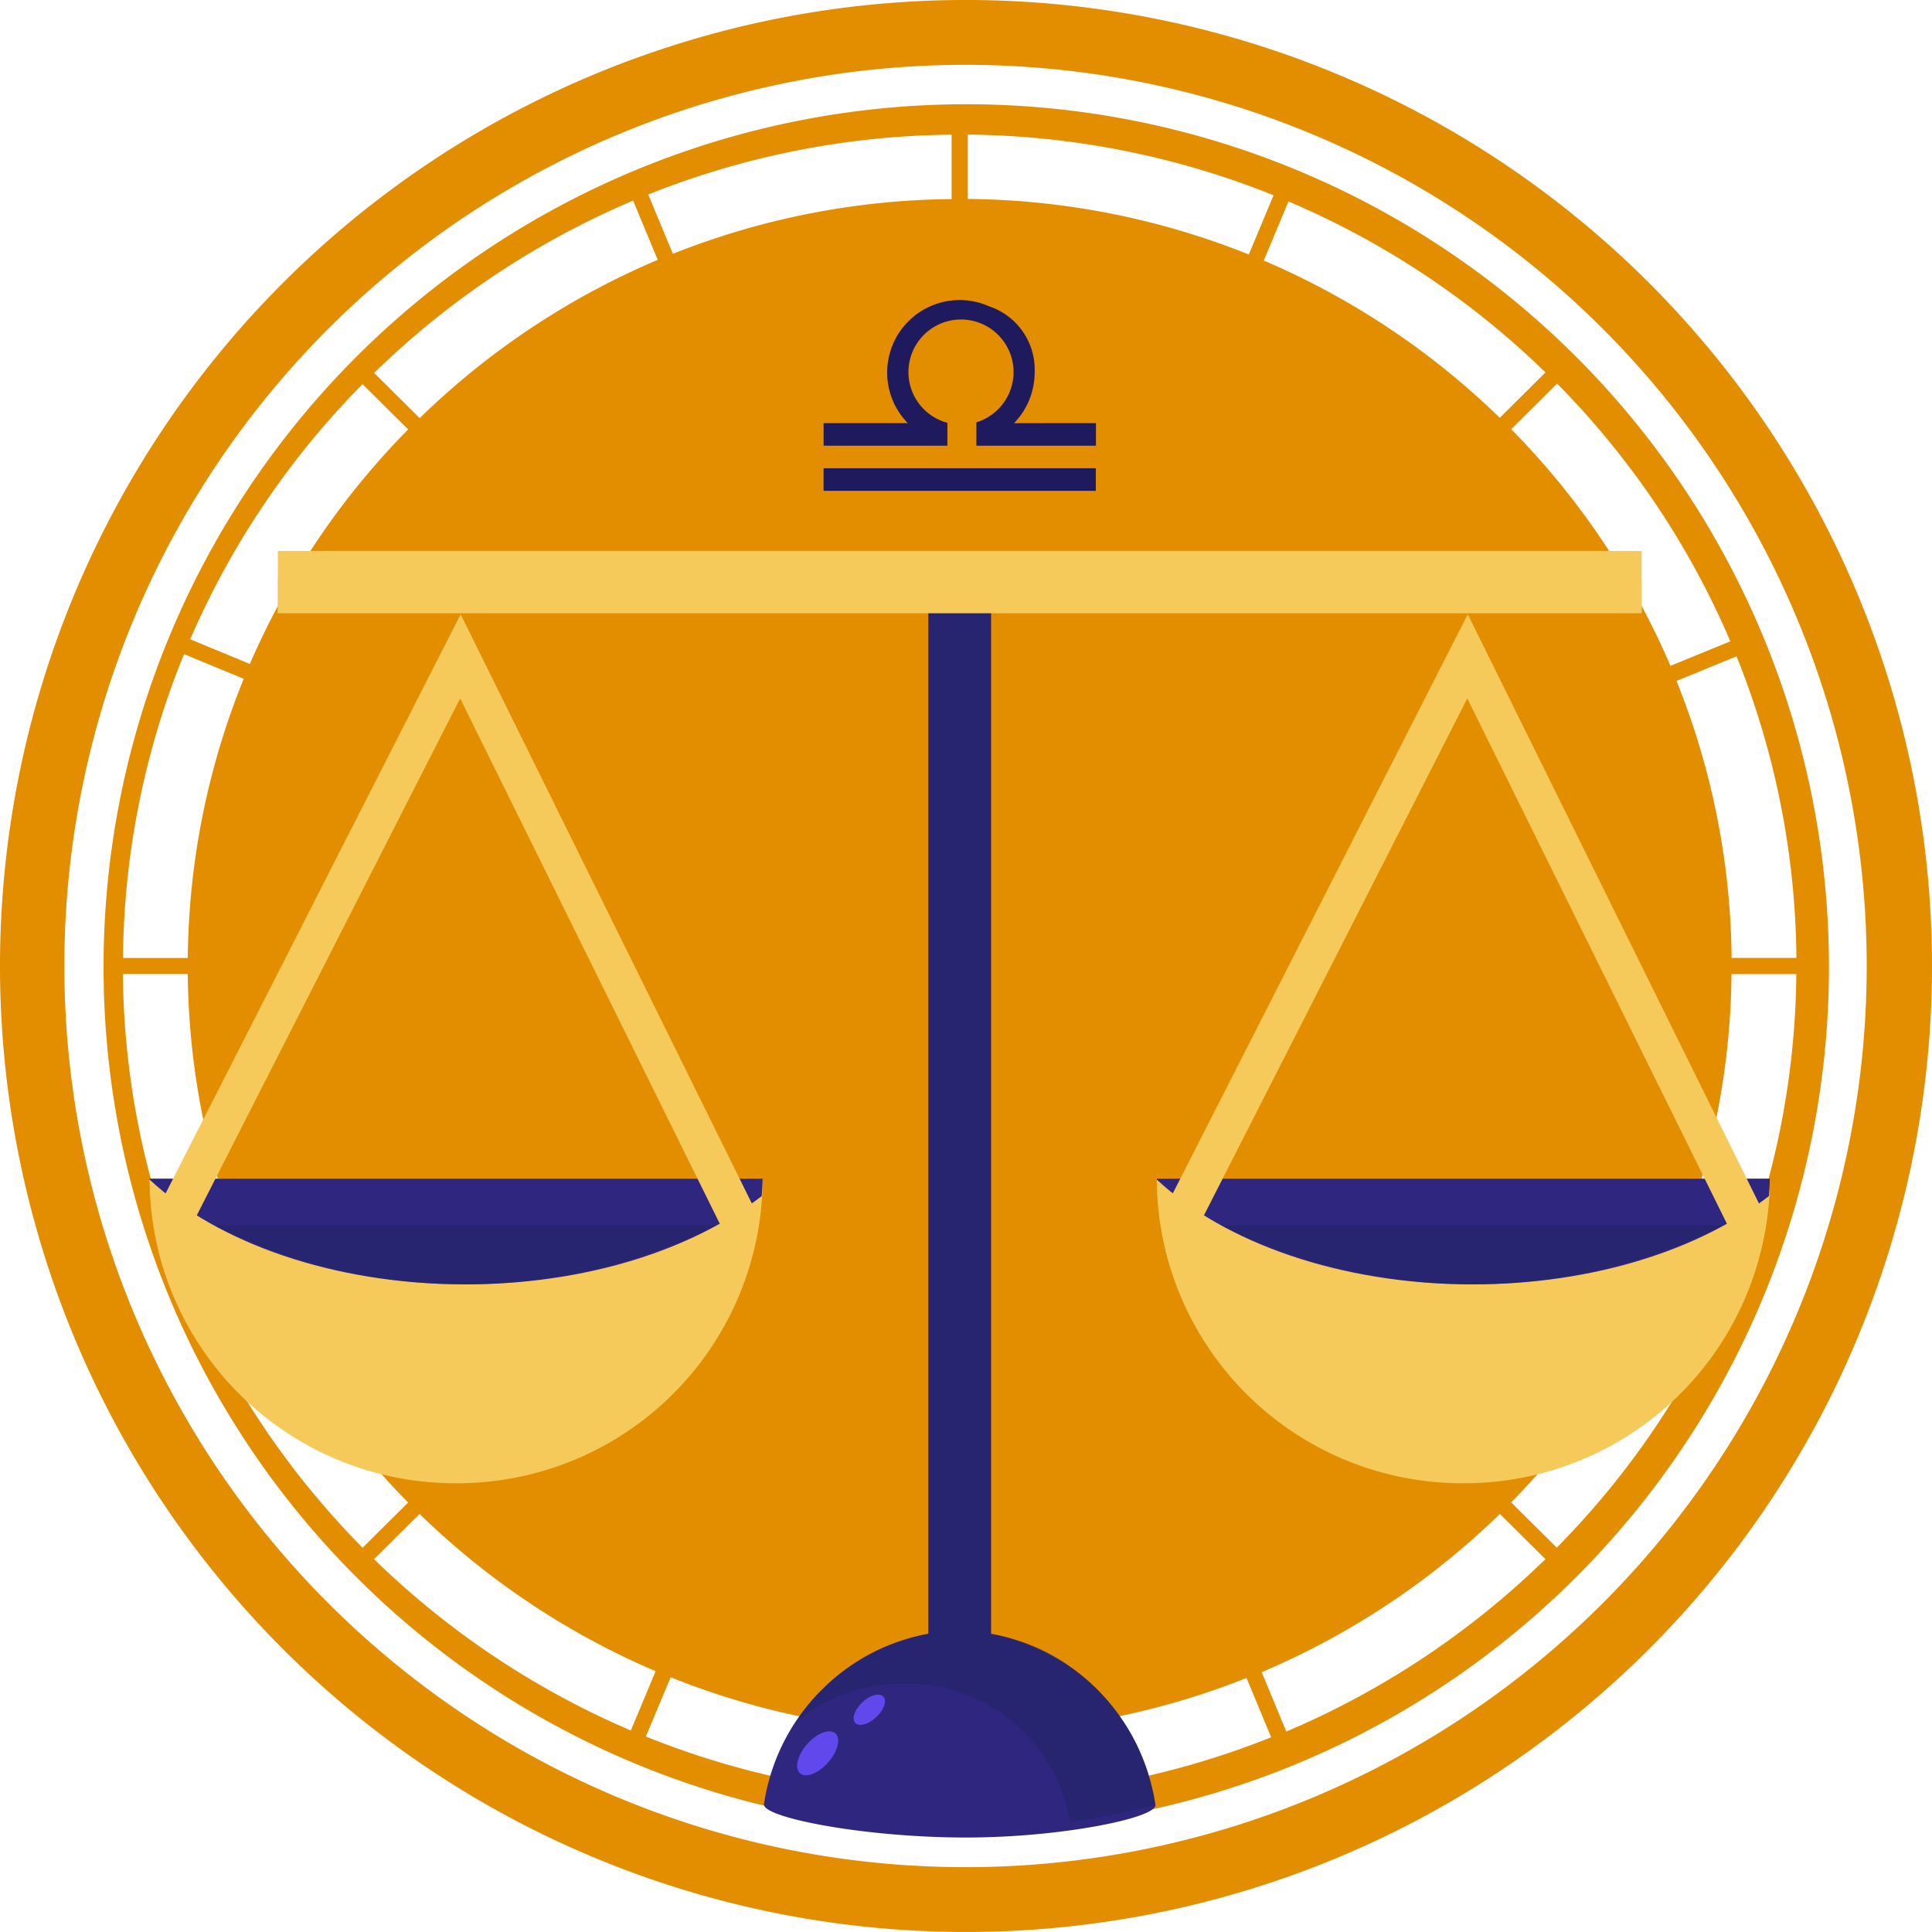<svg id="Group_22367" data-name="Group 22367" xmlns="http://www.w3.org/2000/svg" width="83.288" height="83.287" viewBox="0 0 83.288 83.287">
  <g id="Group_5999" data-name="Group 5999" transform="translate(0)">
    <g id="Group_5998" data-name="Group 5998">
      <path id="Path_2277" data-name="Path 2277" d="M330.954,216.8a37.191,37.191,0,1,0,6.4,20.822A37.191,37.191,0,0,0,330.954,216.8ZM285.8,204.619l1.062,2.557A33.323,33.323,0,0,0,276.6,214l-1.962-1.95a36.208,36.208,0,0,1,11.166-7.429Zm-11.66,7.919,1.963,1.949a33.078,33.078,0,0,0-6.823,10.109l-2.572-1.062a35.928,35.928,0,0,1,7.43-11Zm-7.695,11.637,2.57,1.062a32.751,32.751,0,0,0-2.412,12.034h-2.793a35.438,35.438,0,0,1,2.633-13.1Zm-2.634,13.79h2.792a32.77,32.77,0,0,0,2.376,11.94l-2.574,1.053a35.419,35.419,0,0,1-2.6-12.994Zm2.853,13.638,2.573-1.055a33.119,33.119,0,0,0,6.866,10.2l-1.963,1.949a35.93,35.93,0,0,1-7.477-11.1Zm7.969,11.586,1.964-1.949a33.331,33.331,0,0,0,10.175,6.779l-1.069,2.555a36.231,36.231,0,0,1-11.07-7.386Zm24.9,10.262a36.057,36.057,0,0,1-13.182-2.616l1.069-2.554a33.366,33.366,0,0,0,12.113,2.394Zm0-68.895a33.323,33.323,0,0,0-12.017,2.359l-1.063-2.556a36.082,36.082,0,0,1,13.08-2.578Zm36.419,32.713h-2.794a32.772,32.772,0,0,0-2.375-11.939l2.587-1.061a35.553,35.553,0,0,1,2.581,13Zm-6.156-19.7a35.771,35.771,0,0,1,3.307,6.052l-2.581,1.057a33.107,33.107,0,0,0-6.865-10.2l1.978-1.967A36.053,36.053,0,0,1,329.8,217.576Zm-4.662-5.542-1.971,1.959a33.339,33.339,0,0,0-10.175-6.78l1.066-2.546a36.07,36.07,0,0,1,11.079,7.369Zm-24.905-10.251a36.23,36.23,0,0,1,13.182,2.616l-1.068,2.553a33.325,33.325,0,0,0-12.114-2.395Zm0,71.667v-2.774a33.378,33.378,0,0,0,12.016-2.358l1.062,2.557a36.065,36.065,0,0,1-13.078,2.577Zm13.728-2.833L312.9,268.06a33.367,33.367,0,0,0,10.268-6.821l1.962,1.949a36.229,36.229,0,0,1-11.168,7.432Zm11.66-7.92-1.963-1.949a33.132,33.132,0,0,0,6.822-10.111l2.572,1.063a35.961,35.961,0,0,1-7.429,11Zm7.695-11.64L330.742,250a32.768,32.768,0,0,0,2.412-12.034h2.793a35.489,35.489,0,0,1-2.632,13.1Z" transform="translate(-258.508 -195.974)" fill="#e28e00"/>
      <path id="Path_2278" data-name="Path 2278" d="M298.972,195.038a41.644,41.644,0,1,0,41.915,41.644A41.644,41.644,0,0,0,298.972,195.038Zm0,80.492a38.849,38.849,0,1,1,39.1-38.848A38.849,38.849,0,0,1,298.972,275.53Z" transform="translate(-257.599 -195.038)" fill="#e28e00"/>
    </g>
  </g>
  <g id="Group_6019" data-name="Group 6019" transform="translate(6.448 23.751)">
    <g id="Group_6004" data-name="Group 6004" transform="translate(26.491 0.804)">
      <path id="Path_2279" data-name="Path 2279" d="M307.2,265.641V219.765h-2.7v45.876a8.789,8.789,0,0,0-7.086,7.343c-.095.582,4.386,1.452,8.784,1.441,4.12-.009,8.176-.863,8.087-1.406a8.788,8.788,0,0,0-7.09-7.378Z" transform="translate(-297.418 -219.765)" fill="#2f267f"/>
      <path id="Path_2280" data-name="Path 2280" d="M314.419,272.281c-.044-.18-.1-.357-.149-.534-.019-.061-.036-.121-.055-.178q-.084-.251-.181-.495c-.026-.065-.051-.129-.078-.192-.067-.157-.136-.312-.208-.463-.031-.066-.065-.129-.1-.193-.078-.148-.156-.295-.241-.437-.035-.061-.074-.119-.111-.178-.09-.143-.178-.286-.275-.423-.029-.043-.061-.081-.093-.122a8.717,8.717,0,0,0-.7-.853c-.025-.027-.048-.057-.073-.083-.092-.094-.188-.182-.283-.272s-.158-.155-.241-.228-.184-.152-.277-.228-.186-.152-.284-.224-.185-.132-.28-.2-.208-.143-.319-.208l-.283-.169c-.117-.066-.233-.127-.352-.188-.094-.048-.187-.093-.283-.136-.128-.059-.259-.113-.391-.164-.092-.036-.181-.074-.274-.1-.149-.053-.3-.1-.454-.145-.079-.022-.157-.05-.236-.071-.234-.061-.472-.114-.713-.154V219.765h-2.7v45.876a7.262,7.262,0,0,0-.794.179c-.074.019-.147.043-.221.066-.2.058-.387.125-.579.2-.066.025-.133.05-.2.076a8.476,8.476,0,0,0-1.448.776c-.028.019-.055.04-.084.057-.208.145-.41.3-.6.458-.025.02-.049.038-.072.059a8.936,8.936,0,0,0-1.708,1.933.149.149,0,0,0-.017.028,6.928,6.928,0,0,1,4.7-1.676,7.06,7.06,0,0,1,7.108,5.952,33.626,33.626,0,0,0,3.706-.729c-.032-.2-.074-.4-.12-.6C314.439,272.377,314.431,272.327,314.419,272.281Z" transform="translate(-297.697 -219.765)" fill="#1d255b" opacity="0.4" style="mix-blend-mode: multiply;isolation: isolate"/>
      <g id="Group_6003" data-name="Group 6003" transform="translate(1.428 48.503)">
        <g id="Group_6002" data-name="Group 6002">
          <g id="Group_6000" data-name="Group 6000" transform="translate(0 1.582)">
            <path id="Path_2281" data-name="Path 2281" d="M300.8,280.6c.231.237.072.808-.359,1.275s-.968.653-1.2.416-.072-.807.357-1.275S300.572,280.369,300.8,280.6Z" transform="translate(-299.138 -280.502)" fill="#6148ec"/>
          </g>
          <g id="Group_6001" data-name="Group 6001" transform="translate(2.43)">
            <path id="Path_2282" data-name="Path 2282" d="M303.362,278.68c.15.185,0,.588-.342.894s-.742.4-.894.213,0-.589.342-.9S303.21,278.491,303.362,278.68Z" transform="translate(-302.066 -278.583)" fill="#6148ec"/>
          </g>
        </g>
      </g>
    </g>
    <g id="Group_6017" data-name="Group 6017" transform="translate(0 2.731)">
      <g id="Group_6010" data-name="Group 6010">
        <g id="Group_6008" data-name="Group 6008" transform="translate(0 24.332)">
          <g id="Group_6006" data-name="Group 6006">
            <path id="Path_2283" data-name="Path 2283" d="M278.715,264.736a13.172,13.172,0,0,0,13.216-13.129H265.5a13.172,13.172,0,0,0,13.215,13.129Z" transform="translate(-265.5 -251.607)" fill="#f6c95b"/>
            <path id="Path_2284" data-name="Path 2284" d="M289.93,251.607a12.9,12.9,0,0,1-23.983,3.061A13.222,13.222,0,0,0,292,251.611Z" transform="translate(-265.576 -251.607)" fill="#f6c95b" style="mix-blend-mode: multiply;isolation: isolate"/>
            <g id="Group_6005" data-name="Group 6005" transform="translate(3.804 3.838)" style="mix-blend-mode: screen;isolation: isolate">
              <path id="Path_2285" data-name="Path 2285" d="M273.727,258.076c.1-.4.808-.572,1.579-.379s1.315.669,1.212,1.072-.807.569-1.578.382S273.625,258.476,273.727,258.076Z" transform="translate(-270.701 -256.499)" fill="#f6c95b"/>
              <path id="Path_2286" data-name="Path 2286" d="M270.1,256.533c.1-.28.625-.357,1.165-.167s.9.573.8.857-.625.358-1.165.169S270,256.814,270.1,256.533Z" transform="translate(-270.083 -256.261)" fill="#f6c95b"/>
            </g>
          </g>
          <g id="Group_6007" data-name="Group 6007" transform="translate(0 0)">
            <path id="Path_2287" data-name="Path 2287" d="M265.5,251.643c2.915,2.723,7.926,4.519,13.617,4.519,5.178,0,9.786-1.49,12.773-3.807.014-.249.039-.5.039-.749H265.5Z" transform="translate(-265.5 -251.607)" fill="#2f267f"/>
            <path id="Path_2288" data-name="Path 2288" d="M290.491,254.045H268.853A24.264,24.264,0,0,0,290.491,254.045Z" transform="translate(-266.07 -252.035)" fill="#1d255b" opacity="0.4" style="mix-blend-mode: multiply;isolation: isolate"/>
          </g>
        </g>
        <g id="Group_6009" data-name="Group 6009" transform="translate(0.396)">
          <path id="Path_2289" data-name="Path 2289" d="M267.412,248.413l-1.435-.768L278.991,222.1l12.63,25.554-1.444.749L278.97,225.727Z" transform="translate(-265.977 -222.101)" fill="#f6c95b"/>
        </g>
      </g>
      <g id="Group_6016" data-name="Group 6016" transform="translate(43.419)">
        <g id="Group_6014" data-name="Group 6014" transform="translate(0 24.332)">
          <g id="Group_6012" data-name="Group 6012">
            <path id="Path_2290" data-name="Path 2290" d="M331.021,264.736a13.173,13.173,0,0,0,13.222-13.129H317.812A13.172,13.172,0,0,0,331.021,264.736Z" transform="translate(-317.812 -251.607)" fill="#f6c95b"/>
            <path id="Path_2291" data-name="Path 2291" d="M342.247,251.607a12.9,12.9,0,0,1-23.982,3.061,13.222,13.222,0,0,0,26.055-3.057Z" transform="translate(-317.889 -251.607)" fill="#f6c95b" style="mix-blend-mode: multiply;isolation: isolate"/>
            <g id="Group_6011" data-name="Group 6011" transform="translate(3.806 3.838)" style="mix-blend-mode: screen;isolation: isolate">
              <path id="Path_2292" data-name="Path 2292" d="M326.039,258.076c.1-.4.809-.572,1.578-.379s1.315.669,1.212,1.072-.806.569-1.577.382S325.939,258.476,326.039,258.076Z" transform="translate(-323.014 -256.499)" fill="#f6c95b"/>
              <path id="Path_2293" data-name="Path 2293" d="M322.414,256.533c.1-.28.625-.357,1.164-.167s.9.573.8.857-.625.358-1.164.169S322.313,256.814,322.414,256.533Z" transform="translate(-322.397 -256.261)" fill="#f6c95b"/>
            </g>
          </g>
          <g id="Group_6013" data-name="Group 6013" transform="translate(0 0)">
            <path id="Path_2294" data-name="Path 2294" d="M317.814,251.643c2.915,2.723,7.925,4.519,13.618,4.519,5.177,0,9.786-1.49,12.772-3.807.014-.249.039-.5.039-.749h-26.43C317.812,251.619,317.814,251.632,317.814,251.643Z" transform="translate(-317.812 -251.607)" fill="#2f267f"/>
            <path id="Path_2295" data-name="Path 2295" d="M342.8,254.045H321.166a24.257,24.257,0,0,0,21.637,0Z" transform="translate(-318.382 -252.035)" fill="#1d255b" opacity="0.4" style="mix-blend-mode: multiply;isolation: isolate"/>
          </g>
        </g>
        <g id="Group_6015" data-name="Group 6015" transform="translate(0.396)">
          <path id="Path_2296" data-name="Path 2296" d="M319.723,248.413l-1.435-.768L331.3,222.1l12.63,25.554-1.444.749-11.206-22.676Z" transform="translate(-318.288 -222.101)" fill="#f6c95b"/>
        </g>
      </g>
    </g>
    <g id="Group_6018" data-name="Group 6018" transform="translate(5.53)">
      <rect id="Rectangle_366" data-name="Rectangle 366" width="58.792" height="2.68" fill="#f6c95b"/>
      <rect id="Rectangle_367" data-name="Rectangle 367" width="58.792" height="1.473" transform="translate(0 1.206)" fill="#f6c95b" style="mix-blend-mode: multiply;isolation: isolate"/>
    </g>
  </g>
  <path id="Path_2297" data-name="Path 2297" d="M300.508,214.626h11.735v.972H300.508Zm8.209-1.944a3.135,3.135,0,0,0,.889-2.186,2.876,2.876,0,0,0-1.968-2.853,3.123,3.123,0,0,0-3.5,5.037h-3.629v.973h5.335v-.986a2.266,2.266,0,1,1,1.249-.021v1.007h5.156v-.973Z" transform="translate(-265.003 -194.439)" fill="#1f195e"/>
</svg>
